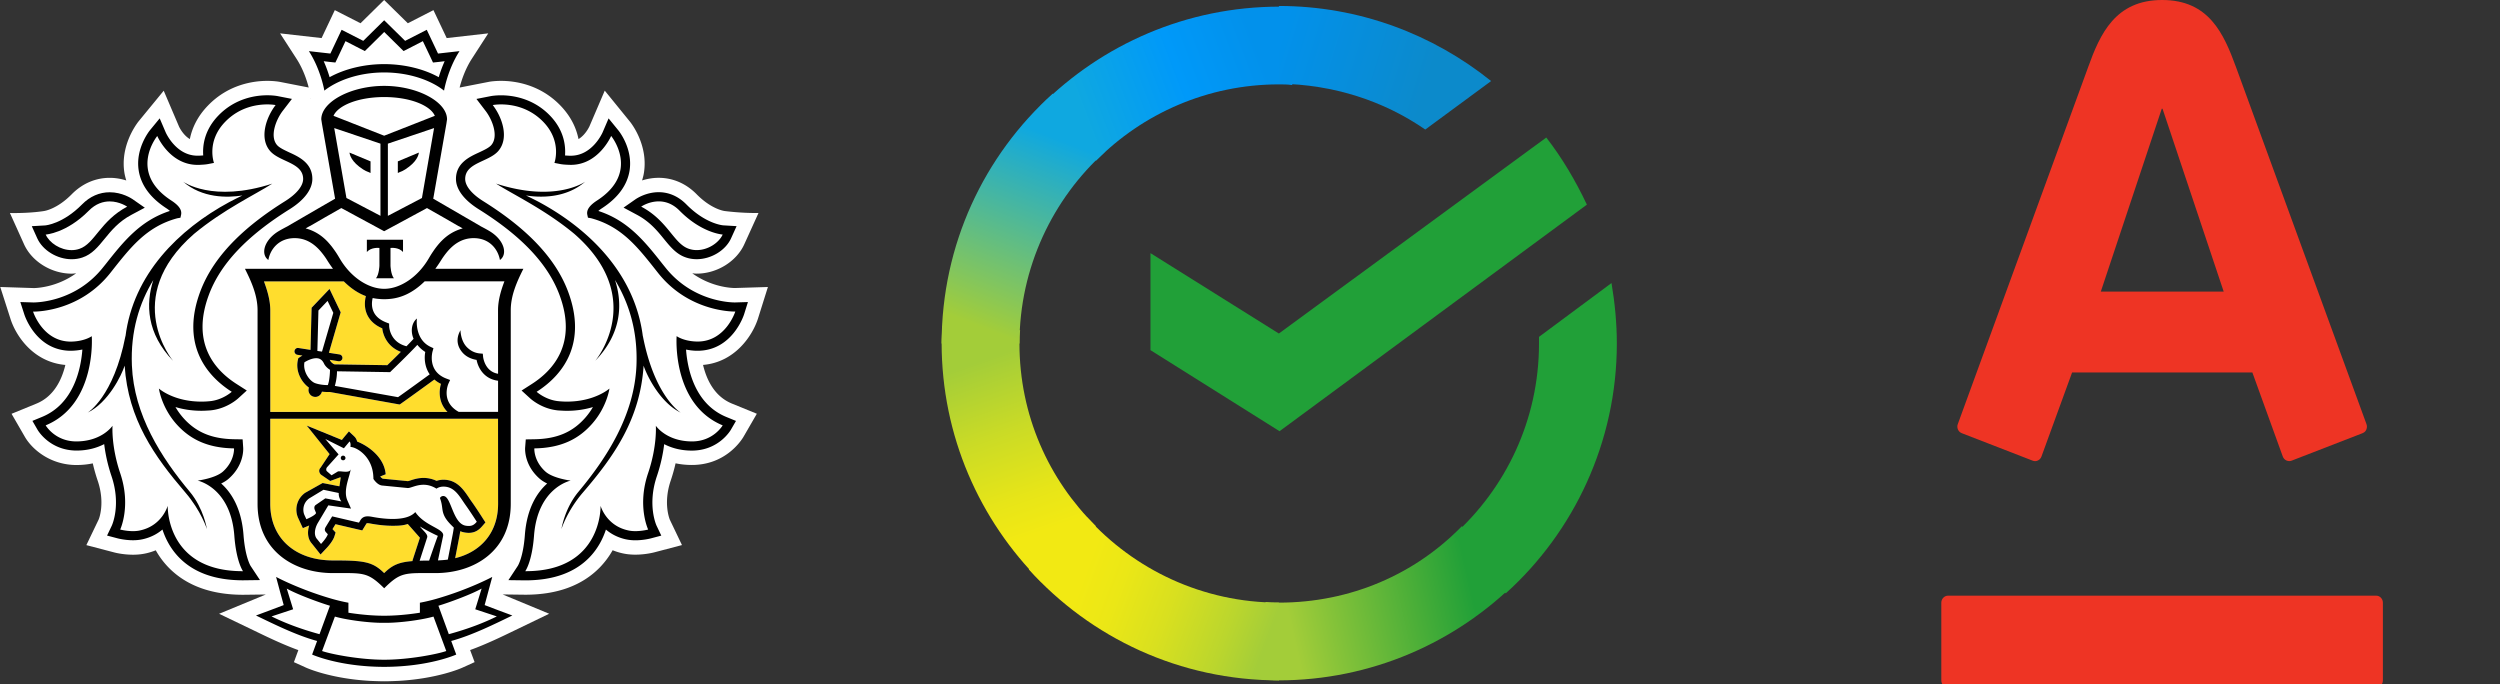 <svg width="1772" height="485" fill="none" xmlns="http://www.w3.org/2000/svg"><rect width="100%" height="100%" fill="#333333" stroke="none"/><g clip-path="url(#clip0)"><path fill-rule="evenodd" clip-rule="evenodd" d="M1532.51 0c33.2 0 43.64 23.765 52.36 47.53 3.7 10.07 89.93 246.049 92.5 253.12.73 1.982.25 5.216-2.8 6.39-3.05 1.139-47.86 18.58-50.33 19.5-2.48.92-5.27-.439-6.18-2.903-.92-2.459-19.5-53.9-21.59-59.651h-127.76c-2.11 5.751-20.88 57.3-21.74 59.651-.85 2.352-3.55 3.93-6.17 2.903-2.62-1.028-47.64-18.473-50.29-19.5-2.58-.993-3.76-3.93-2.84-6.39 3.16-8.842 88.08-241.018 92.43-253.12C1488.51 24.146 1499.32 0 1532.51 0zm-151.67 422.196c-2.68 0-4.84 2.241-4.84 4.993v55.12c0 2.756 2.16 4.958 4.84 4.958h303.35c2.66 0 4.8-2.202 4.8-4.958v-55.12c0-2.756-2.14-4.993-4.8-4.993h-303.35zM1532.26 77.05l-43.21 129.625h87.1L1532.79 77.05h-.53z" fill="#EE3424"/></g><g clip-path="url(#clip1)"><path d="M537.234 225.89l7.063-22.472-23.367.728c-1.974 0-16.324-.405-30.246-10.437 1.038.101 2.075.243 3.134.243 14.329 0 28.191-8.577 33.747-20.833l10.055-22.148c-12.599.161-24.119-1.417-24.119-1.417-.102-.019-9.18-1.173-19.683-11.832-7.531-7.645-16.853-11.69-26.949-11.69-4.417 0-8.365.788-11.765 1.86.529-1.8 1.038-3.62 1.323-5.501 3.216-20.732-10.217-36.549-10.217-36.53L428.643 64.24l-10.888 25.404c-.041.081-2.79 6.027-7.715 8.94-1.486-7.463-5.13-15.858-12.925-23.887-14.696-15.13-32.588-17.375-41.95-17.375-4.335 0-7.429.465-8.183.587l-21.209 4.146c1.222-4.713 3.827-12.904 8.59-20.287l11.704-18.122-29.454 3.337L307.23 7.18l-18.156 9.304L272.282 0l-16.751 16.485-18.218-9.304-9.363 19.802-29.432-3.337 11.724 18.122c4.763 7.383 7.368 15.554 8.569 20.267l-20.231-3.964-.693-.122c-1.018-.162-4.091-.627-8.447-.627-9.362 0-27.254 2.265-41.91 17.375-7.816 8.01-11.459 16.424-12.965 23.887-4.885-2.872-7.613-8.737-7.613-8.737L116.043 64.3 98.191 86.064c-2.177 2.811-12.944 17.678-10.014 36.367.306 1.861.795 3.682 1.324 5.482-3.38-1.072-7.328-1.862-11.745-1.862-10.095 0-19.418 4.046-26.97 11.691-10.462 10.62-19.5 11.812-19.417 11.812 0 0-9.547 1.7-24.324 1.437l9.994 22.148c5.557 12.277 19.439 20.833 33.748 20.833 1.078 0 2.116-.141 3.175-.243C40.08 203.762 25.73 204.167 24 204.186l-23.815-.768L7.39 225.87c3.623 11.569 15.734 30.744 38.938 32.807-2.524 10.518-8.121 22.29-20.415 27.366l-17.728 7.261 9.668 16.727c5.454 9.021 18.258 19.58 36.495 19.58 3.948-.02 7.754-.405 11.419-1.173a124.144 124.144 0 003.5 12.338c5.435 16.06.753 27.265.693 27.387l-8.753 18.223 19.54 5.117c.244.082 6.147 1.68 13.535 1.68 3.359 0 6.555-.344 9.568-1.053a43.335 43.335 0 006.553-2.082 58.67 58.67 0 009.181 12.298c12.517 12.762 30.246 19.235 52.717 19.235h.081l16.04-.203-33.137 13.673 25.158 12.075c9.138 4.431 19.988 9.669 31.019 13.673l-3.134 8.536L217 473.26c.773.343 17.443 7.766 45.166 9.344 0 0 6.696.303 10.381.303 3.684 0 10.299-.324 10.299-.324 27.539-1.618 44.087-8.96 44.861-9.323l8.691-3.945-3.175-8.556c11.358-4.126 22.593-9.566 31.345-13.815l24.69-11.913-33.035-13.693 16.101.202c22.491 0 40.24-6.472 52.737-19.256a59.362 59.362 0 009.18-12.277 43.497 43.497 0 006.575 2.083c2.991.708 6.187 1.052 9.546 1.052 7.266 0 13.23-1.598 13.393-1.639l19.621-5.157-8.549-17.88c-.203-.466-4.884-11.651.55-27.73a127.51 127.51 0 003.481-12.339 56.24 56.24 0 0011.5 1.173c23.224 0 34.358-16.241 36.516-19.761l9.566-16.545-17.728-7.241c-12.315-5.077-17.892-16.869-20.395-27.367 22.878-1.941 35.172-21.116 38.917-32.766zM220.359 69.782l-.245.06.203-.262.042.201z" fill="#fff"/><path d="M272.304 68.79c-18.768.02-32.833 6.129-35.906 13.31l35.906 14.077 35.905-14.078c-3.053-7.18-17.118-13.289-35.905-13.309zm.365 372.673h-.712c-11.378.081-27.031-2.245-34.583-4.43l-9.077 24.413c5.984 2.124 26.257 6.17 44.026 6.17 17.728 0 38.022-4.066 43.986-6.17l-9.057-24.413c-7.573 2.204-23.205 4.511-34.583 4.43zm68.698-24.271c-6.758 3.803-21.84 9.507-30.613 12.157l7.368 20.165c13.577-3.681 24.772-7.989 34.032-12.601l-15.286-5.057 4.499-14.664zm-138.103 0l4.519 14.664-15.306 5.057c9.24 4.612 20.496 8.92 34.011 12.601l7.369-20.165c-8.732-2.65-23.835-8.374-30.593-12.157zm69.039-371.743c14.146 0 28.028 3.358 38.694 9.264.977-3.257 2.34-7.201 4.194-11.326l-4.03.484-4.234.445-1.792-3.823-5.392-11.326-9.832 5.097-3.827 1.942-3.053-2.994-10.686-10.518-10.665 10.518-3.054 2.994-3.827-1.942-9.891-5.097-5.333 11.326-1.832 3.823-4.234-.445-4.03-.484c1.853 4.146 3.196 8.07 4.193 11.326 10.686-5.906 24.526-9.264 38.631-9.264zm215.982 130.908c1.831.627 3.704.91 5.556.91 8 0 15.734-5.138 18.401-11.024 0 0-14.676-.89-30.45-16.808-5.028-5.158-10.34-6.695-14.9-6.695-7.083 0-12.396 3.721-12.396 3.721 19.052 10.074 22.94 26.255 33.789 29.896zm-437.512.91c1.852 0 3.725-.283 5.516-.91 10.89-3.641 14.798-19.822 33.849-29.896 0 0-5.333-3.721-12.376-3.721-4.58 0-9.892 1.537-14.94 6.695-15.754 15.918-30.43 16.808-30.43 16.808 2.626 5.886 10.38 11.024 18.38 11.024z" fill="#fff"/><path d="M493.456 242.111c.327.019.612.019.957.019 19.968 0 26.746-21.257 26.746-21.257h-.387c-3.664 0-33.361-.85-54.346-27.367-13.821-17.435-25.137-32.767-47.507-38.794l-2.198-.385-.489-2.224c-.61-3.399 1.73-6.574 7.043-10.012 30.857-20.085 9.913-45.692 9.913-45.692s-8.813 20.489-28.538 20.489c-.467 0-.976-.02-1.465-.02-2.239-.121-4.397-.202-6.574-.667l-3.644-.708s5.619-15.19-7.938-29.147c-10.218-10.537-22.654-12.318-29.839-12.318-3.623 0-5.923.466-5.923.466 6.818 8.86 11.744 23.544 3.867 32.604-6.798 7.788-23.407 8.172-23.407 19.782 0 4.915 4.62 10.66 12.925 15.817 24.974 15.635 49.766 36.368 60.065 64.158 12.885 34.669-1.628 57.666-22.349 70.854 0 0 6.494 5.946 15.917 6.695 1.914.182 3.786.263 5.537.263 19.886 0 30.165-9.264 30.165-9.264s-1.69 12.803-12.05 24.697c-9.546 10.982-22.084 17.435-41.197 17.718 0 0-.611 8.819 7.856 16.444 5.415 4.814 17.933 6.392 17.933 6.392s-23.428 4.712-26.013 39.098c-1.405 18.628-6.188 25.1-6.188 25.1h.427c54.367 0 52.962-46.338 52.962-46.338s3.786 13.713 18.951 17.293c1.831.486 3.785.668 5.658.668 4.885 0 9.119-1.133 9.119-1.133s-7.939-16.646-.062-39.927c6.534-19.316 5.475-33.637 5.475-33.637s7.329 11.003 25.485 11.105h.183c15.123 0 21.717-11.388 21.717-11.388-36.25-14.947-32.668-63.207-32.668-63.207s4.702 3.479 13.881 3.823zm-10.91 50.403c-14.736-7.22-24.058-26.395-26.318-33.312-2.441 38.025-21.127 64.421-42.967 89.826-11.337 13.167-15.287 25.97-15.287 25.97s2.179-14.502 11.989-26.315c20.376-24.332 39.731-54.611 41.177-89.623.997-24.434-5.333-44.255-15.205-60.578 5.516 17.01 4.743 37.844-14.003 57.281 0 0 37.309-44.437-14.858-89.987-20.884-17.335-43.722-28.034-55.486-35.62 42.499 13.775 63.24-1.395 63.24-1.395-13.576 11.691-31.142 11.489-42.031 9.81 2.951 1.437 6.024 2.933 9.342 4.693 35.823 19.336 68.024 51.152 73.519 95.226v-.344c8.346 43.264 26.888 54.368 26.888 54.368zm-342.462 48.14s12.517-1.558 17.932-6.392c8.446-7.625 7.857-16.444 7.857-16.444-19.134-.262-31.651-6.736-41.259-17.698-10.278-11.893-11.988-24.697-11.988-24.697s10.278 9.264 30.144 9.264c1.792 0 3.644-.081 5.557-.263 9.424-.748 15.937-6.695 15.937-6.695-20.72-13.187-35.253-36.205-22.389-70.874 10.32-27.77 35.091-48.523 60.065-64.158 8.305-5.157 12.925-10.882 12.925-15.817 0-11.61-16.588-11.994-23.386-19.782-7.878-9.06-2.932-23.766 3.866-32.604 0 0-2.259-.466-5.903-.466-7.164 0-19.601 1.78-29.818 12.318-13.597 13.957-7.959 29.147-7.959 29.147l-3.643.708c-2.178.465-4.356.546-6.575.667-.508 0-.957.02-1.445.02-19.764 0-28.537-20.468-28.537-20.468s-20.945 25.605 9.893 45.69c5.312 3.439 7.632 6.615 7.022 10.013l-.489 2.225-2.239.384c-22.328 6.027-33.665 21.36-47.486 38.795-20.945 26.476-50.601 27.346-54.305 27.346h-.408S30.231 242.13 50.2 242.13c.325 0 .61 0 .956-.019 9.181-.325 13.903-3.823 13.903-3.823s3.541 48.24-32.669 63.207c0 0 6.595 11.388 21.718 11.388h.183c18.176-.102 25.484-11.105 25.484-11.105s-1.059 14.321 5.454 33.637c7.878 23.281-.019 39.927-.019 39.927s4.233 1.133 9.098 1.133c1.892 0 3.827-.182 5.638-.668 15.143-3.58 18.95-17.293 18.95-17.293s-1.385 46.338 52.982 46.338h.387s-4.763-6.472-6.147-25.1c-2.606-34.386-26.033-39.098-26.033-39.098zm-8.732 8.374c-21.841-25.405-40.505-51.801-42.969-89.826-2.258 6.896-11.541 26.092-26.276 33.312 0 0 18.522-11.104 26.846-54.368v.344c5.517-44.053 37.697-75.89 73.541-95.226 3.277-1.781 6.39-3.277 9.322-4.693-10.89 1.679-28.455 1.881-42.031-9.81 0 0 20.741 15.17 63.219 1.395-11.764 7.586-34.581 18.285-55.465 35.62-52.188 45.55-14.858 89.987-14.858 89.987-18.767-19.458-19.52-40.271-14.004-57.281-9.892 16.342-16.203 36.144-15.184 60.578 1.424 35.012 20.781 65.291 41.116 89.623 9.83 11.793 12.049 26.315 12.049 26.315s-3.99-12.803-15.306-25.97zm100.754-177.791c.895.95 1.77 1.982 2.605 3.014.204.243.387.465.589.748a81.266 81.266 0 012.321 3.237c.163.222.326.485.509.748.916 1.375 1.771 2.791 2.626 4.247 7.837 13.452 20.395 21.481 31.529 21.502 11.154-.021 23.672-8.05 31.549-21.502.875-1.496 1.75-2.952 2.666-4.308.143-.202.285-.384.407-.587a57.47 57.47 0 012.443-3.377c.183-.243.346-.445.508-.647a57.698 57.698 0 012.687-3.095c.164-.162.285-.303.428-.425 3.989-4.065 8.753-7.16 14.981-8.879l-2.768-1.598h-.164l-11.031-6.372-11.337-6.452-30.288 16.383-.081-.06-.061.06-30.308-16.383-11.317 6.432-11.052 6.372h-.122l-2.81 1.597c6.249 1.72 10.992 4.774 15.002 8.84.183.162.305.344.489.505zm27.926-1.315h25.625v8.738c-3.012-3.661-8.874-2.912-8.874-2.912v12.601s.224 6.189 2.402 8.88h-12.681c2.218-2.671 2.422-8.88 2.422-8.88v-12.601s-5.841-.749-8.894 2.912v-8.738z" fill="#fff"/><path d="M269.679 152.972V101.82l-32.771-11.045 8.651 49.577 24.12 12.62zm-7.043-38.591v8.211l-1.587-.728c-.082-.06-2.403-.587-6.473-3.782-6.718-5.178-6.839-9.951-6.839-9.951l14.899 6.25zm36.437 25.971l8.611-49.577-32.75 11.045v51.152l24.139-12.62zm-17.097-25.971l14.899-6.23s-.122 4.773-6.859 9.951c-4.051 3.196-6.392 3.721-6.473 3.783l-1.588.728v-8.232h.021zm-58.642 157.18c3.195 1.153 7.063 1.397 9.038 1.397.081-.244.183-.547.285-.911.183-.587.345-1.153.468-1.8.549-2.832.753-6.048.793-8.111-1.343-.83-3.236-2.306-4.295-4.511-1.221-2.548-2.951-3.721-5.496-3.721-3.296 0-6.838 1.962-8.344 2.892-1.201 7.059 4.03 13.471 7.551 14.765zm72.485-27.146c-6.086 6.573-17.993 18.022-18.584 18.608l-.712.728-37.635-.587c-.021 3.703-.631 6.858-1.222 9.163-.101.385-.203.79-.305 1.194l44.779 7.99c4.662-3.238 17.485-12.542 22.451-16.182-3.623-5.259-3.968-11.488-3.154-15.878-2.362-1.517-4.173-3.215-5.618-5.036z" fill="#fff"/><path d="M300.92 199.435c-8.671 8.557-16.996 11.712-24.425 12.44a39.149 39.149 0 01-4.091.222h-.184c-1.384 0-2.768-.081-4.111-.222a32.596 32.596 0 01-4.031-.627c-.488 1.922-1.099 5.947.653 9.749 1.567 3.459 4.762 6.027 9.423 7.727l1.567.607.021 1.678c0 .506.366 11.387 12.314 14.401 1.954-2.002 3.725-3.802 5.028-5.298-2.443-5.704-1.161-11.53 2.381-14.381-.163.606-1.709 14.886 9.811 20.185l1.892.891-.569 2.001c-.183.608-4.03 14.422 9.912 19.559l2.464.931-1.1 2.387c-.244.526-5.719 13.066 7.164 20.185h27.947v-22.046c-9.932-1.213-14.146-9.143-15.224-14.766-4.622-.788-8.203-2.77-10.646-6.007-5.862-7.665-.814-14.684-.753-15.069-.021.062 0 7.545 4.64 12.157 2.301 2.224 5.028 3.943 9.16 4.328l2.035.182.184 2.063c.041.445 1.16 10.559 10.625 12.156l-.021-45.023c0-6.979 2.056-13.998 4.519-20.47H300.92v.06zm-75.204 20.626l-.753 28.681 3.277.486 8.019-27.508-4.071-8.455-6.472 6.796zm88.415 131.537c.245 0 .53.04.795.101 4.986 1.416 6.249 19.295 15.001 20.894.854.182 1.648.222 2.34.222 2.524 0 4.03-1.072 5.659-2.973 0 0-4.397-6.877-7.694-11.509-4.377-6.068-7.775-13.41-15.918-13.41-.183 0-.427 0-.63.02-2.687.142-4.335 1.437-4.335 1.437-3.298-2.064-6.372-2.772-9.16-2.772-5.109 0-9.078 2.326-11.052 2.326h-.082l-18.197-1.78c-2.849-.263-5.088-3.114-5.902-4.227-.204-.304-.306-.486-.306-.486 0-.485 0-.991-.04-1.436-.611-14.785-12.131-21.116-16.223-21.217 0 0 .489-2.811-.63-3.883l-4.01 4.833-13.17-6.573 9.383 10.902-7.958 8.879c-.997 1.012-.875 2.387-.468 2.953l3.44 3.014 4.355-2.63c.225-.161.612-.202 1.099-.202 1.201 0 3.013.304 4.641.304 1.771 0 3.318-.385 3.502-2.043-.55 5.481-5.659 15.008-2.3 22.492l2.483 5.643-16.08-2.306-7.531 12.641c-2.32 4.208-2.688 8.759-.449 11.226l2.81 3.5s3.949-4.167 4.844-6.897l-1.282-1.396c-1.079-1.174-1.018-2.225-.366-3.499l4.721-7.788 18.991 4.45.997-1.698c1.283-2.125 3.135-2.772 5.171-2.772.834 0 1.689.101 2.584.243 3.522.688 9.323 1.618 15.124 1.618 6.371 0 12.68-1.133 16.039-4.874 6.879 10.133 20.822 11.751 19.723 16.889l-3.663 17.354c2.422-.101 4.762-.263 6.981-.567l3.48-18.062c.387-1.961.754-4.611.754-4.611-1.343-1.355-4.6-4.227-6.433-7.707-2.462-4.692-1.119-7.14-3.419-13.248.082.04.774-1.375 2.381-1.375zm-71.036-25.365c-.936-.02-1.608-.809-1.567-1.739.082-.89.835-1.598 1.751-1.517.936.041 1.607.85 1.567 1.74-.082.889-.855 1.578-1.751 1.516z" fill="#fff"/><path d="M217.17 368.019s6.29-2.569 6.86-4.41l-.834-2.083c-.591-1.355-.509-2.831.631-3.641l6.798-4.672 11.358 2.164s-2.056-2.548-1.852-5.967l-10.829-2.285-10.218 6.189c-4.376 3.257-4.702 8.576-3.257 11.731l1.343 2.974zm80.275 29.409c2.035-.08 4.274-.121 6.738-.121 0 0 5.841-16.97 6.167-17.516-3.277-1.436-10.075-5.016-12.701-6.654 1.731 2.568 5.943 5.522 5.109 7.787l-5.313 16.504z" fill="#fff"/><path d="M353.051 296.784H191.58v60.356c0 24.676 17.973 40.129 44.495 40.129 22.166 0 28.007.85 36.251 8.981 5.678-5.623 10.381-7.726 20.028-8.516l.225-.929 5.088-15.636c-.285-.344-8.609-9.749-8.609-9.749-3.298 1.092-6.066 1.274-10.727 1.274-4.784 0-10.178-.546-16.019-1.638a7.113 7.113 0 00-1.69-.182c-.712 0-.774.061-.957.405l-1.018 1.658-1.852 3.034-3.48-.789-15.49-3.62-2.116 3.478.325.364 1.893 2.063-.834 2.691c-1.14 3.52-4.845 7.625-5.964 8.758l-3.867 4.126-3.522-4.43-2.646-3.296c-2.788-3.095-3.44-7.849-1.872-12.824a.232.232 0 01-.163.061l-4.376 1.8-1.975-4.247-1.384-3.015c-2.382-5.298-1.506-13.046 4.905-17.718l12.478-6.999 11.867 2.327c.285-1.133.712-5.178 1.057-6.21-.223-.019-.447-.081-.671-.081l-6.839 2.528-6.595-4.53s-2.584-2.467-.245-4.935l6.392-9.608-16.181-20.186 24.872 10.154 1.649-2.043 3.359-3.984 3.806 3.6c1.079 1.031 1.689 2.305 1.994 3.579 6.859 2.65 19.134 10.478 20.212 23.201l-3.847 1.537v.101c.876 1.031 1.608 1.457 1.833 1.496l17.748 1.74c.448-.081 1.018-.283 1.649-.465 2.199-.749 5.516-1.821 9.445-1.821 3.195 0 6.289.729 9.26 2.104 1.099-.405 2.443-.708 3.99-.809l.855-.02c9.505 0 14.227 7.059 18.014 12.682.631.97 1.261 1.901 1.913 2.811 3.317 4.652 7.653 11.469 7.836 11.752l1.954 3.033-2.401 2.772c-1.852 2.123-4.621 4.612-9.384 4.612-.977 0-2.055-.102-3.216-.324-1.018-.183-1.933-.485-2.83-.849a83.617 83.617 0 01-.508 2.993l-3.115 16.14c18.625-4.551 30.451-18.527 30.451-38.511l.02-60.376zm-161.468-4.854h125.566c-6.27-6.431-6.188-14.582-4.58-19.882-1.832-.87-3.338-1.921-4.681-3.054-4.906 3.6-19.887 14.441-23.795 17.152l-.834.566-49.278-8.859h-.998c-1.18 0-2.91-.04-4.803-.263-.529 2.205-2.443 3.722-4.641 3.722-.244 0-.529-.02-.794-.081-1.282-.223-2.402-.87-3.155-1.942a4.638 4.638 0 01-.854-3.6l.183-1.052c-5.089-3.56-9.77-11.509-7.694-19.883l.203-.89.712-.505c.102-.081.957-.647 2.22-1.376l-3.583-.546c-1.343-.242-2.239-1.477-2.035-2.791.224-1.335 1.486-2.286 2.809-2.023l8.528 1.336.774-29.855 12.7-13.35 7.918 16.566-8.365 28.722 7.531 1.173a2.437 2.437 0 012.035 2.791c-.203 1.194-1.221 2.022-2.422 2.022-.122 0-.265 0-.386-.019l-6.128-.991c.082.182.204.282.285.485.652 1.334 2.097 2.306 2.953 2.71l37.573.587a805.016 805.016 0 009.587-9.446c-9.241-3.479-12.599-11.408-13.17-16.667-5.169-2.184-8.731-5.461-10.706-9.729-2.402-5.279-1.546-10.558-.916-13.127-5.007-1.82-10.278-5.137-15.652-10.436h-56.585c2.422 6.472 4.478 13.49 4.478 20.469v72.066z" fill="#FFDD2D"/><path d="M243.299 322.977c-.916-.082-1.69.627-1.75 1.516-.062.931.63 1.719 1.567 1.74.895.08 1.689-.608 1.77-1.518 0-.89-.651-1.719-1.587-1.738zm109.524 109.442l-9.302-3.539 2.564-9.547 2.83-10.417s-16.487 8.88-39.711 15.554c-6.596 1.882-11.582 2.731-11.582 2.731v7.079s-12.417 2.144-24.975 2.144h-.712c-12.559 0-24.975-2.144-24.975-2.144v-7.079s-5.007-.849-11.581-2.731c-23.225-6.674-39.692-15.554-39.692-15.554l2.789 10.417 2.626 9.547-9.323 3.539-10.34 3.844c11.867 5.683 28.293 13.976 43.335 18.061l-3.541 9.629s19.071 8.636 50.844 8.717v.02h.449v-.02c31.813-.081 50.864-8.717 50.864-8.717l-3.562-9.629c15.043-4.085 31.509-12.378 43.315-18.061l-10.32-3.844zm-160.351 4.491l15.306-5.057-4.518-14.664c6.737 3.803 21.86 9.507 30.612 12.156l-7.389 20.165c-13.514-3.701-24.77-8.009-34.011-12.6zm79.85 30.703c-17.769 0-38.063-4.065-44.027-6.168l9.078-24.414c7.531 2.184 23.204 4.511 34.582 4.43h.713c11.378.081 27.01-2.246 34.582-4.43l9.057 24.414c-5.964 2.123-26.237 6.168-43.985 6.168zm45.797-18.103l-7.368-20.165c8.773-2.649 23.855-8.353 30.612-12.156l-4.498 14.664 15.286 5.057c-9.261 4.591-20.456 8.899-34.032 12.6zM272.302 51.356c18.93 0 34.074 6.23 42.439 12.885 0 0 2.483-14.867 10.971-27.994l-15.245 1.72-7.979-16.85-15.327 7.849-14.859-14.604-14.818 14.604-15.347-7.848-7.958 16.848-15.245-1.719c8.487 13.127 10.971 27.994 10.971 27.994 8.386-6.655 23.488-12.885 42.397-12.885zm-38.815-7.483l4.234.445 1.831-3.824 5.334-11.326 9.891 5.076 3.827 1.943 3.054-2.994 10.665-10.518 10.686 10.518 3.053 2.994 3.826-1.943 9.831-5.076 5.395 11.326 1.791 3.824 4.234-.445 4.029-.486a94.595 94.595 0 00-4.192 11.327c-10.666-5.907-24.548-9.264-38.694-9.264-14.085 0-27.946 3.357-38.652 9.264-.998-3.257-2.341-7.2-4.193-11.327l4.05.486zm260.904 204.749c24.487 0 32.669-24.757 33.015-25.809l2.728-8.717-9.181.283h-.04c-3.237 0-30.246-.708-49.401-24.899l-1.811-2.245c-12.518-15.817-24.384-30.845-45.593-37.702.61-.546 1.486-1.234 2.687-2.003 11.255-7.362 17.81-16.302 19.458-26.678 2.402-15.616-7.612-28.055-8.06-28.56l-6.819-8.374-4.253 9.931c-.285.627-7.45 16.526-22.513 16.526h-1.119c-1.038-.062-2.015-.102-2.992-.182.529-7.1-.774-18.083-10.787-28.379-12.03-12.398-26.807-14.259-34.542-14.259-4.132 0-6.88.505-7.165.546l-10.3 2.023 6.351 8.313c4.988 6.412 9.506 18.244 4.153 24.434-1.71 1.961-5.231 3.559-8.61 5.157-6.941 3.175-16.406 7.585-16.406 18.83 0 7.282 5.679 14.888 15.979 21.36 30.49 19.054 49.298 38.936 57.419 60.882 12.559 33.758-3.827 53.013-19.744 63.147l-7.144 4.57 6.248 5.704c.835.729 8.488 7.424 19.785 8.395 2.137.141 4.193.263 6.106.263 7.246 0 13.414-1.133 18.421-2.65a46.6 46.6 0 01-5.211 7.322c-9.098 10.477-20.293 15.25-36.394 15.494l-5.983.101-.468 5.967c-.062 1.192-.51 12.257 10.034 21.662 1.608 1.456 3.562 2.65 5.598 3.641-7.145 6.391-14.411 17.516-15.815 36.589-1.182 15.918-5.007 21.804-5.049 21.866l-6.615 10.032 11.949.161c19.742 0 34.866-5.42 45.348-16.141 6.188-6.35 9.73-13.51 11.826-19.862 3.44 2.913 7.878 5.462 13.658 6.817 2.199.505 4.6.789 7.185.789 5.577 0 10.238-1.174 10.767-1.295l7.633-2.023-3.378-7.079c-.245-.566-6.615-14.765.244-35.032 2.951-8.758 4.457-16.606 5.19-22.715 4.804 2.489 11.236 4.551 19.56 4.572 18.889 0 27.215-14.017 27.601-14.604l3.725-6.432-6.9-2.831c-22.512-9.285-27.499-34.224-28.496-47.735 2.035.384 4.355.748 6.981.829h1.14zm17.851 52.873s-6.595 11.387-21.718 11.387h-.184c-18.156-.101-25.483-11.105-25.483-11.105s1.059 14.321-5.496 33.637c-7.876 23.28.061 39.927.061 39.927s-4.233 1.133-9.119 1.133c-1.871 0-3.825-.182-5.658-.668-15.164-3.579-18.949-17.294-18.949-17.294s1.404 46.34-52.962 46.34h-.427s4.782-6.473 6.207-25.102c2.585-34.384 26.013-39.097 26.013-39.097s-12.497-1.558-17.912-6.392c-8.467-7.625-7.877-16.444-7.877-16.444 19.133-.263 31.651-6.735 41.197-17.719 10.341-11.893 12.05-24.696 12.05-24.696s-10.279 9.264-30.166 9.264c-1.75 0-3.623-.081-5.535-.263-9.404-.748-15.917-6.695-15.917-6.695 20.7-13.188 35.232-36.205 22.349-70.874-10.32-27.771-35.112-48.523-60.066-64.159-8.304-5.156-12.925-10.881-12.925-15.817 0-11.609 16.609-11.973 23.427-19.781 7.858-9.06 2.932-23.766-3.887-32.604 0 0 2.3-.466 5.924-.466 7.184 0 19.621 1.8 29.839 12.318 13.576 13.956 7.938 29.146 7.938 29.146l3.643.708c2.178.465 4.336.546 6.575.647.489 0 .976.021 1.465.021 19.723 0 28.536-20.49 28.536-20.49s20.966 25.627-9.891 45.691c-5.313 3.439-7.653 6.615-7.043 10.013l.488 2.225 2.198.384c22.37 6.027 33.688 21.36 47.508 38.795 20.985 26.517 50.682 27.366 54.346 27.366h.387s-6.778 21.258-26.746 21.258c-.326 0-.611 0-.957-.02-9.18-.324-13.881-3.823-13.881-3.823s-3.604 48.28 32.648 63.249z" fill="#000"/><path d="M451.382 152.205c9.139 4.835 14.452 11.307 19.113 17.051 4.58 5.603 8.936 11.003 15.734 13.248 2.422.83 4.986 1.214 7.591 1.214 10.219 0 20.476-6.21 24.365-14.806l3.909-8.616-9.466-.567c-.447-.02-12.619-1.112-26.175-14.886-5.578-5.643-12.314-8.617-19.581-8.617-8.875 0-15.45 4.41-16.182 4.854l-8.711 6.089 9.403 5.036zm15.511-9.466c4.559 0 9.872 1.538 14.899 6.695 15.774 15.919 30.449 16.808 30.449 16.808-2.666 5.866-10.4 11.024-18.4 11.024-1.852 0-3.705-.284-5.557-.911-10.849-3.641-14.736-19.822-33.808-29.894 0 0 5.333-3.722 12.417-3.722zm-11.234 95.409v.323c-5.495-44.053-37.696-75.869-73.519-95.226-3.319-1.76-6.372-3.256-9.343-4.692 10.91 1.678 28.475 1.881 42.031-9.81 0 0-20.741 15.17-63.24 1.396 11.764 7.584 34.622 18.285 55.486 35.618 52.167 45.551 14.837 89.988 14.837 89.988 18.747-19.438 19.52-40.271 14.004-57.281 9.872 16.322 16.182 36.144 15.204 60.578-1.444 35.012-20.801 65.291-41.176 89.623-9.79 11.812-11.988 26.315-11.988 26.315s3.948-12.804 15.285-25.971c21.841-25.404 40.505-51.8 42.948-89.826 2.26 6.898 11.562 26.093 26.318 33.314.041.02-18.502-11.085-26.847-54.349zM177.635 401.15c-.021-.061-3.806-5.947-5.027-21.865-1.426-19.074-8.672-30.198-15.836-36.589 2.076-.971 3.989-2.164 5.597-3.641 10.524-9.406 10.076-20.47 10.015-21.662l-.407-5.967-6.025-.101c-16.06-.263-27.275-5.037-36.374-15.494-2.116-2.468-3.826-4.916-5.211-7.322 5.008 1.517 11.135 2.65 18.401 2.65 1.954 0 3.969-.122 6.106-.263 11.297-.972 18.951-7.646 19.805-8.395l6.249-5.704-7.144-4.57c-15.978-10.154-32.303-29.41-19.765-63.148 8.122-21.945 26.909-41.827 57.44-60.881 10.299-6.472 15.938-14.078 15.938-21.36 0-11.245-9.445-15.674-16.385-18.83-3.379-1.598-6.9-3.196-8.611-5.157-5.373-6.17-.834-18.022 4.133-24.434l6.391-8.313-10.34-2.023c-.305-.04-3.012-.546-7.165-.546-7.734 0-22.471 1.86-34.521 14.26-10.034 10.316-11.358 21.298-10.848 28.378-.978.08-1.954.12-2.972.182h-1.099c-15.103 0-22.247-15.898-22.532-16.526l-4.254-9.93-6.881 8.373c-.386.505-10.44 12.965-7.999 28.56 1.63 10.376 8.183 19.316 19.439 26.678a19.714 19.714 0 012.687 2.003c-21.19 6.857-33.035 21.905-45.554 37.722l-1.81 2.245c-19.134 24.191-46.205 24.899-49.44 24.899l-9.222-.283 2.809 8.717c.325 1.052 8.488 25.809 32.994 25.809l1.181-.041c2.585-.08 4.905-.424 6.982-.828-1.018 13.49-6.005 38.43-28.538 47.734l-6.879 2.832 3.725 6.431c.366.587 8.712 14.604 27.641 14.604 8.263-.02 14.695-2.083 19.52-4.57.732 6.108 2.238 13.955 5.19 22.713 6.86 20.267.47 34.466.224 35.033l-3.378 7.079 7.652 2.022c.51.122 5.211 1.295 10.768 1.295 2.605 0 5.007-.283 7.165-.789 5.8-1.355 10.278-3.903 13.678-6.816 2.075 6.351 5.638 13.511 11.805 19.863 10.503 10.719 25.606 16.14 45.349 16.14l11.969-.162-6.636-10.012zm-5.781 3.702c-54.366 0-52.981-46.339-52.981-46.339s-3.787 13.713-18.95 17.294c-1.812.484-3.746.666-5.638.666-4.886 0-9.099-1.132-9.099-1.132s7.898-16.646.02-39.927c-6.513-19.316-5.455-33.637-5.455-33.637s-7.307 11.004-25.483 11.104h-.183c-15.124 0-21.719-11.387-21.719-11.387 36.231-14.947 32.67-63.208 32.67-63.208s-4.702 3.48-13.903 3.823c-.325.021-.63.021-.956.021-19.988 0-26.746-21.258-26.746-21.258h.407c3.684 0 33.341-.85 54.326-27.367 13.82-17.435 25.158-32.747 47.487-38.794l2.239-.384.487-2.225c.612-3.398-1.709-6.574-7.021-10.012-30.858-20.085-9.893-45.692-9.893-45.692s8.773 20.469 28.538 20.469c.487 0 .935-.02 1.444-.02 2.219-.122 4.418-.202 6.574-.668l3.644-.708s-5.638-15.19 7.959-29.146c10.218-10.538 22.654-12.317 29.818-12.317 3.644 0 5.904.464 5.904.464-6.799 8.86-11.724 23.544-3.868 32.606 6.798 7.787 23.387 8.171 23.387 19.781 0 4.915-4.62 10.659-12.925 15.817-24.975 15.636-49.766 36.388-60.066 64.158-12.863 34.669 1.65 57.666 22.391 70.874 0 0-6.514 5.947-15.938 6.695a58.597 58.597 0 01-5.557.262c-19.866 0-30.144-9.263-30.144-9.263s1.709 12.803 11.988 24.697c9.608 10.982 22.125 17.455 41.259 17.718 0 0 .61 8.818-7.857 16.444-5.435 4.814-17.932 6.391-17.932 6.391s23.448 4.713 26.012 39.098c1.405 18.629 6.147 25.102 6.147 25.102h-.387z" fill="#000"/><path d="M50.768 183.739c2.625 0 5.19-.384 7.613-1.214 6.838-2.245 11.174-7.646 15.754-13.248 4.681-5.744 9.953-12.217 19.092-17.051l9.403-5.017-8.731-6.087c-.733-.465-7.287-4.855-16.141-4.855-7.287 0-14.044 2.954-19.602 8.617-13.555 13.754-25.706 14.867-26.155 14.887l-9.464.545 3.887 8.637c3.908 8.556 14.146 14.786 24.344 14.786zm12.05-34.284c5.048-5.157 10.36-6.695 14.94-6.695 7.042 0 12.376 3.721 12.376 3.721-19.053 10.094-22.961 26.254-33.85 29.896-1.791.626-3.664.91-5.516.91-7.999 0-15.734-5.138-18.38-11.024 0-.02 14.655-.91 30.43-16.808zm30.671 109.607c-1.019-24.434 5.292-44.256 15.183-60.578-5.515 17.01-4.762 37.843 14.005 57.281 0 0-37.33-44.437 14.858-89.988 20.884-17.333 43.721-28.034 55.465-35.618-42.478 13.774-63.219-1.396-63.219-1.396 13.555 11.691 31.121 11.488 42.031 9.789-2.951 1.436-6.045 2.934-9.323 4.693-35.864 19.357-68.044 51.174-73.559 95.226v-.344c-8.326 43.265-26.848 54.369-26.848 54.369 14.737-7.221 24.018-26.395 26.278-33.313 2.462 38.026 21.127 64.421 42.967 89.826 11.337 13.168 15.327 25.97 15.327 25.97s-2.219-14.501-12.05-26.314c-20.334-24.292-39.691-54.591-41.115-89.603zm166.542-89.138v8.738c3.034-3.662 8.896-2.913 8.896-2.913v12.601s-.204 6.189-2.422 8.88h12.68c-2.178-2.671-2.402-8.88-2.402-8.88v-12.601s5.862-.749 8.875 2.913v-8.738h-25.627zm-5.457-51.821c4.05 3.196 6.391 3.722 6.472 3.782l1.588.728v-8.232l-14.9-6.23c0 .021.143 4.774 6.84 9.952zm35.445 0c6.738-5.178 6.859-9.952 6.859-9.952l-14.899 6.23v8.232l1.568-.728c.102-.06 2.422-.586 6.472-3.782z" fill="#000"/><path d="M316.856 84.588c0-12.48-21.149-23.705-44.495-23.705h-.143c-23.346 0-44.493 11.226-44.493 23.705l.468 3.075 9.321 53.175-9.362 5.4-24.222 14.058h.081s-5.454 2.771-7.978 4.49c-9.221 6.372-11.175 15.655-5.821 19.499 1.323-7.566 7.347-15.494 18.624-15.494 8.121 0 14.309 4.167 19.316 10.417a50.561 50.561 0 013.643 5.077c1.405 2.285 2.809 4.287 4.214 6.229h-62.386c4.58 9.162 8.935 18.871 8.935 29.41v137.215c0 33.212 25.708 49.07 53.512 49.07 21.494 0 24.384-.97 36.25 10.761 11.805-11.752 14.696-10.761 36.21-10.761 27.825 0 53.491-15.858 53.491-49.07V219.924c0-10.539 4.357-20.248 8.956-29.41h-62.405c1.384-1.921 2.788-3.944 4.193-6.229a57.306 57.306 0 013.623-5.077c5.048-6.271 11.214-10.417 19.336-10.417 11.276 0 17.28 7.908 18.624 15.494 5.353-3.844 3.42-13.127-5.862-19.499-2.483-1.719-7.938-4.49-7.938-4.49h.081l-24.221-14.058-9.322-5.4 9.322-53.175.448-3.075zm-79.952 6.19l32.771 11.043v51.153l-24.12-12.641-8.651-49.556zm6.778 108.656c5.373 5.319 10.646 8.617 15.653 10.437-.652 2.568-1.507 7.868.915 13.147 1.975 4.247 5.557 7.524 10.707 9.709.57 5.259 3.908 13.167 13.168 16.667-4.05 4.065-7.999 7.887-9.606 9.445l-37.554-.586c-.854-.426-2.3-1.376-2.951-2.731-.082-.182-.204-.283-.265-.486l6.127.991c.143.021.264.021.387.021 1.18 0 2.218-.809 2.422-2.022a2.438 2.438 0 00-2.035-2.792l-7.531-1.173 8.365-28.701-7.918-16.566-12.701 13.349-.773 29.855-8.529-1.335c-1.324-.263-2.585.708-2.808 2.023-.204 1.314.691 2.548 2.035 2.791l3.582.546c-1.282.728-2.117 1.294-2.219 1.375l-.732.506-.204.89c-2.076 8.373 2.626 16.323 7.694 19.882l-.184 1.053c-.202 1.293.082 2.547.855 3.6.733 1.072 1.873 1.719 3.135 1.941.265.041.55.061.794.061 2.198 0 4.112-1.517 4.661-3.721 1.893.221 3.623.262 4.803.262h.998l49.278 8.839.834-.546c3.929-2.731 18.889-13.572 23.794-17.152 1.344 1.153 2.85 2.204 4.682 3.075-1.588 5.299-1.69 13.45 4.599 19.882H191.575v-72.027c0-6.978-2.056-13.996-4.478-20.468h56.585v-.041zm60.9 65.897c-4.987 3.641-17.81 12.945-22.451 16.182l-44.779-7.989c.102-.405.203-.789.305-1.194a38.726 38.726 0 001.222-9.163l37.634.608.713-.729c.57-.566 12.497-12.014 18.583-18.609a23.127 23.127 0 005.619 5.037c-.815 4.37-.469 10.599 3.154 15.857zm-74.965-7.705c1.059 2.204 2.972 3.681 4.295 4.51-.04 2.063-.244 5.279-.793 8.111a16.873 16.873 0 01-.469 1.8c-.102.364-.203.668-.285.91-1.974 0-5.862-.242-9.037-1.395-3.521-1.295-8.773-7.707-7.552-14.766 1.527-.93 5.048-2.892 8.345-2.892 2.545-.02 4.275 1.173 5.496 3.722zm-4.661-8.88l.753-28.661 6.473-6.816 4.071 8.455-8.02 27.507-3.277-.485zm79.219 148.584c-2.443 0-4.701.041-6.738.121l5.333-16.484c.835-2.286-3.379-5.219-5.108-7.788 2.625 1.639 9.424 5.218 12.701 6.655-.347.526-6.188 17.496-6.188 17.496zm16.731-18.73l-3.48 18.042c-2.22.303-4.58.466-7.002.566l3.664-17.354c1.099-5.158-12.844-6.756-19.724-16.889-3.358 3.762-9.688 4.874-16.039 4.874-5.801 0-11.601-.93-15.124-1.618-.895-.141-1.75-.242-2.584-.242-2.036 0-3.888.627-5.17 2.771l-1.018 1.698-18.99-4.45-4.723 7.768c-.671 1.254-.712 2.326.367 3.499l1.282 1.395c-.875 2.751-4.823 6.898-4.823 6.898l-2.83-3.499c-2.239-2.489-1.873-7.018.468-11.226l7.531-12.641 16.08 2.305-2.504-5.663c-3.358-7.484 1.751-17.011 2.3-22.492-.183 1.658-1.709 2.023-3.501 2.023-1.627 0-3.439-.303-4.64-.303-.468 0-.876.04-1.099.201l-4.356 2.63-3.441-3.013c-.406-.587-.549-1.943.469-2.954l7.959-8.859-9.404-10.902 13.169 6.574 4.01-4.835c1.099 1.073.631 3.884.631 3.884 4.111.101 15.632 6.432 16.243 21.197.041.445.041.951.041 1.436 0 0 .102.182.304.486.815 1.113 3.054 3.964 5.903 4.227l18.197 1.781h.081c1.995 0 5.964-2.327 11.053-2.327 2.768 0 5.862.708 9.159 2.771 0 0 1.649-1.294 4.336-1.437.204-.019.427-.019.631-.019 8.162 0 11.541 7.322 15.917 13.409 3.297 4.632 7.693 11.51 7.693 11.51-1.627 1.921-3.134 2.973-5.658 2.973-.692 0-1.486-.061-2.341-.222-8.752-1.599-10.014-19.479-15.001-20.894a2.75 2.75 0 00-.793-.101c-1.609 0-2.321 1.415-2.321 1.415 2.279 6.089.957 8.556 3.399 13.249 1.833 3.478 5.089 6.351 6.432 7.706 0 .04-.366 2.67-.753 4.652zm-97.721-17.071l.834 2.083c-.549 1.821-6.859 4.409-6.859 4.409l-1.363-2.952c-1.446-3.155-1.14-8.476 3.257-11.732l10.217-6.189 10.829 2.286c-.204 3.418 1.852 5.967 1.852 5.967l-11.358-2.165-6.798 4.672c-1.14.789-1.221 2.266-.611 3.621zm99.431 34.122l3.114-16.141c.163-.95.366-2.063.509-2.993.876.364 1.811.667 2.83.849 1.159.222 2.238.324 3.215.324 4.763 0 7.531-2.488 9.383-4.612l2.402-2.771-1.954-3.034c-.183-.303-4.498-7.099-7.836-11.752a62.06 62.06 0 01-1.914-2.811c-3.785-5.622-8.528-12.681-18.033-12.681l-.855.019c-1.567.101-2.911.405-3.99.809-2.992-1.395-6.065-2.103-9.26-2.103-3.929 0-7.247 1.072-9.445 1.821-.631.182-1.201.383-1.649.464l-17.769-1.739c-.224-.041-.957-.465-1.832-1.517v-.081l3.847-1.537c-1.078-12.723-13.373-20.55-20.233-23.2-.304-1.274-.915-2.548-1.994-3.58l-3.827-3.6-3.358 4.005-1.648 2.042-24.874-10.153 16.182 20.185-6.391 9.608c-2.341 2.468.244 4.936.244 4.936l6.594 4.51 6.84-2.528c.244 0 .448.06.672.081-.326 1.031-.753 5.077-1.038 6.209l-11.867-2.326-12.478 6.999c-6.411 4.672-7.286 12.418-4.905 17.718l1.384 3.013 1.975 4.248 4.355-1.8c.062-.021.123-.04.163-.081-1.567 4.976-.935 9.709 1.873 12.823l2.646 3.318 3.521 4.43 3.868-4.127c1.139-1.132 4.824-5.239 5.963-8.758l.836-2.69-1.894-2.063-.305-.364 2.116-3.479 15.49 3.62 3.48.789 1.853-3.034 1.018-1.659c.183-.343.244-.404.956-.404.55 0 1.1.061 1.69.183 5.841 1.092 11.235 1.638 16.019 1.638 4.64 0 7.408-.182 10.727-1.274 0 0 8.324 9.384 8.609 9.749l-5.088 15.614-.225.951c-9.647.768-14.349 2.872-20.027 8.516-8.245-8.131-14.086-8.981-36.252-8.981-26.522 0-44.495-15.453-44.495-40.129v-60.336h161.45l.042 60.336c.02 20.023-11.806 33.98-30.43 38.531zm34.908-196.217c-2.464 6.473-4.52 13.491-4.52 20.469l.021 45.024c-9.464-1.578-10.584-11.711-10.625-12.156l-.183-2.063-2.035-.182c-4.112-.385-6.839-2.123-9.14-4.349-4.64-4.612-4.661-12.095-4.64-12.155-.061.383-5.109 7.402.753 15.068 2.463 3.236 6.024 5.218 10.645 6.008 1.079 5.622 5.292 13.551 15.225 14.764v22.048h-27.926c-12.884-7.121-7.429-19.661-7.165-20.186l1.099-2.388-2.462-.929c-13.943-5.139-10.116-18.973-9.913-19.559l.57-2.023-1.892-.89c-11.522-5.299-9.954-19.599-9.812-20.187-3.541 2.853-4.823 8.678-2.381 14.382-1.323 1.497-3.094 3.316-5.027 5.299-11.928-3.014-12.294-13.916-12.294-14.421l-.021-1.679-1.567-.607c-4.661-1.72-7.857-4.288-9.424-7.747-1.771-3.823-1.14-7.828-.652-9.749a29.19 29.19 0 004.031.627c1.343.141 2.727.222 4.112.222h.183c1.384 0 2.747-.081 4.091-.222 7.429-.728 15.753-3.904 24.424-12.44h56.525v.021zm-43.518-45.51l11.032 6.372h.163l2.768 1.598c-6.229 1.719-10.992 4.814-14.981 8.879-.142.122-.285.283-.427.425a50.165 50.165 0 00-2.687 3.094c-.162.203-.326.425-.509.648a50.973 50.973 0 00-2.422 3.378 6.1 6.1 0 01-.407.586c-.915 1.355-1.791 2.812-2.667 4.308-7.856 13.451-20.395 21.481-31.549 21.501-11.133-.02-23.671-8.05-31.528-21.501-.856-1.455-1.71-2.872-2.626-4.248-.184-.262-.346-.525-.509-.747a81.474 81.474 0 00-2.341-3.237 11.835 11.835 0 00-.59-.748 76.017 76.017 0 00-2.606-3.014c-.183-.141-.304-.323-.487-.486-4.01-4.065-8.753-7.14-15.002-8.838l2.809-1.598h.122l11.032-6.372 11.338-6.451 30.286 16.382.062-.06.081.06 30.287-16.382 11.358 6.451zm-14.94-13.572l-24.141 12.641v-51.172l32.75-11.044-8.609 49.575zm-26.765-44.154L236.395 82.1c3.054-7.18 17.138-13.289 35.906-13.309 18.786.02 32.871 6.129 35.904 13.31l-35.904 14.097z" fill="#000"/></g><g clip-path="url(#clip2)"><path d="M1096.01 97.481c11.32 14.599 20.75 30.612 28.77 47.566L906.934 305.641l-91.475-57.456v-68.759l91.004 56.985 189.547-138.93z" fill="#21A038"/><path d="M722.588 243.474c0-3.296 0-6.122.471-9.419l-55.168-2.826c0 3.768-.471 8.007-.471 11.774 0 65.933 26.877 125.744 70.257 169.071l39.136-39.088c-33.478-32.967-54.225-78.649-54.225-129.512z" fill="url(#paint0_linear)"/><path d="M906.484 59.808c3.301 0 6.13 0 9.431.471l2.829-55.101c-3.772 0-8.016-.471-11.788-.471-66.013 0-125.896 26.844-169.276 70.172l39.136 39.089c33.006-33.438 79.216-54.16 129.668-54.16z" fill="url(#paint1_linear)"/><path d="M906.496 427.146c-3.301 0-6.13 0-9.431-.471l-2.829 55.101c3.773 0 8.016.471 11.788.471 66.013 0 125.896-26.844 169.276-70.171l-39.14-39.089c-33 33.908-78.74 54.159-129.664 54.159z" fill="url(#paint2_linear)"/><path d="M1010.22 91.83l46.68-34.379c-41.02-32.966-93.358-53.217-150.412-53.217v55.101c38.665.471 74.501 12.245 103.732 32.496z" fill="url(#paint3_linear)"/><path d="M1146.01 243.473c0-14.599-1.41-28.728-3.77-42.856l-51.39 38.147v4.709c0 54.159-23.58 102.667-60.83 136.105l37.25 40.973c48.09-43.328 78.74-106.906 78.74-177.078z" fill="#21A038"/><path d="M906.505 427.152c-54.225 0-102.792-23.548-136.27-60.753l-41.022 37.205c43.851 48.508 107.035 78.649 177.292 78.649v-55.101z" fill="url(#paint4_linear)"/><path d="M783.414 107.366l-37.25-40.972c-48.567 43.798-78.744 106.905-78.744 177.077h55.168c0-53.688 23.576-102.667 60.826-136.105z" fill="url(#paint5_linear)"/></g><defs><linearGradient id="paint0_linear" x1="731.97" y1="405.37" x2="675.626" y2="242.828" gradientUnits="userSpaceOnUse"><stop offset=".144" stop-color="#F2E913"/><stop offset=".304" stop-color="#E7E518"/><stop offset=".582" stop-color="#CADB26"/><stop offset=".891" stop-color="#A3CD39"/></linearGradient><linearGradient id="paint1_linear" x1="753.405" y1="68.49" x2="896.492" y2="14.071" gradientUnits="userSpaceOnUse"><stop offset=".059" stop-color="#0FA8E0"/><stop offset=".538" stop-color="#0099F9"/><stop offset=".923" stop-color="#0291EB"/></linearGradient><linearGradient id="paint2_linear" x1="890.997" y1="435.245" x2="1061.52" y2="396.78" gradientUnits="userSpaceOnUse"><stop offset=".123" stop-color="#A3CD39"/><stop offset=".285" stop-color="#86C339"/><stop offset=".869" stop-color="#21A038"/></linearGradient><linearGradient id="paint3_linear" x1="895.153" y1="39.489" x2="1036.97" y2="83.159" gradientUnits="userSpaceOnUse"><stop offset=".057" stop-color="#0291EB"/><stop offset=".79" stop-color="#0C8ACB"/></linearGradient><linearGradient id="paint4_linear" x1="743.24" y1="412.554" x2="895.53" y2="469.341" gradientUnits="userSpaceOnUse"><stop offset=".132" stop-color="#F2E913"/><stop offset=".298" stop-color="#EBE716"/><stop offset=".531" stop-color="#D9E01F"/><stop offset=".802" stop-color="#BBD62D"/><stop offset=".983" stop-color="#A3CD39"/></linearGradient><linearGradient id="paint5_linear" x1="709.398" y1="250.126" x2="770.325" y2="91.949" gradientUnits="userSpaceOnUse"><stop offset=".07" stop-color="#A3CD39"/><stop offset=".26" stop-color="#81C55F"/><stop offset=".922" stop-color="#0FA8E0"/></linearGradient><clipPath id="clip0"><path fill="#fff" transform="translate(1292)" d="M0 0h480v485H0z"/></clipPath><clipPath id="clip1"><path fill="#fff" d="M0 0h544v483H0z"/></clipPath><clipPath id="clip2"><path fill="#fff" transform="translate(666)" d="M0 0h480v483H0z"/></clipPath></defs></svg>